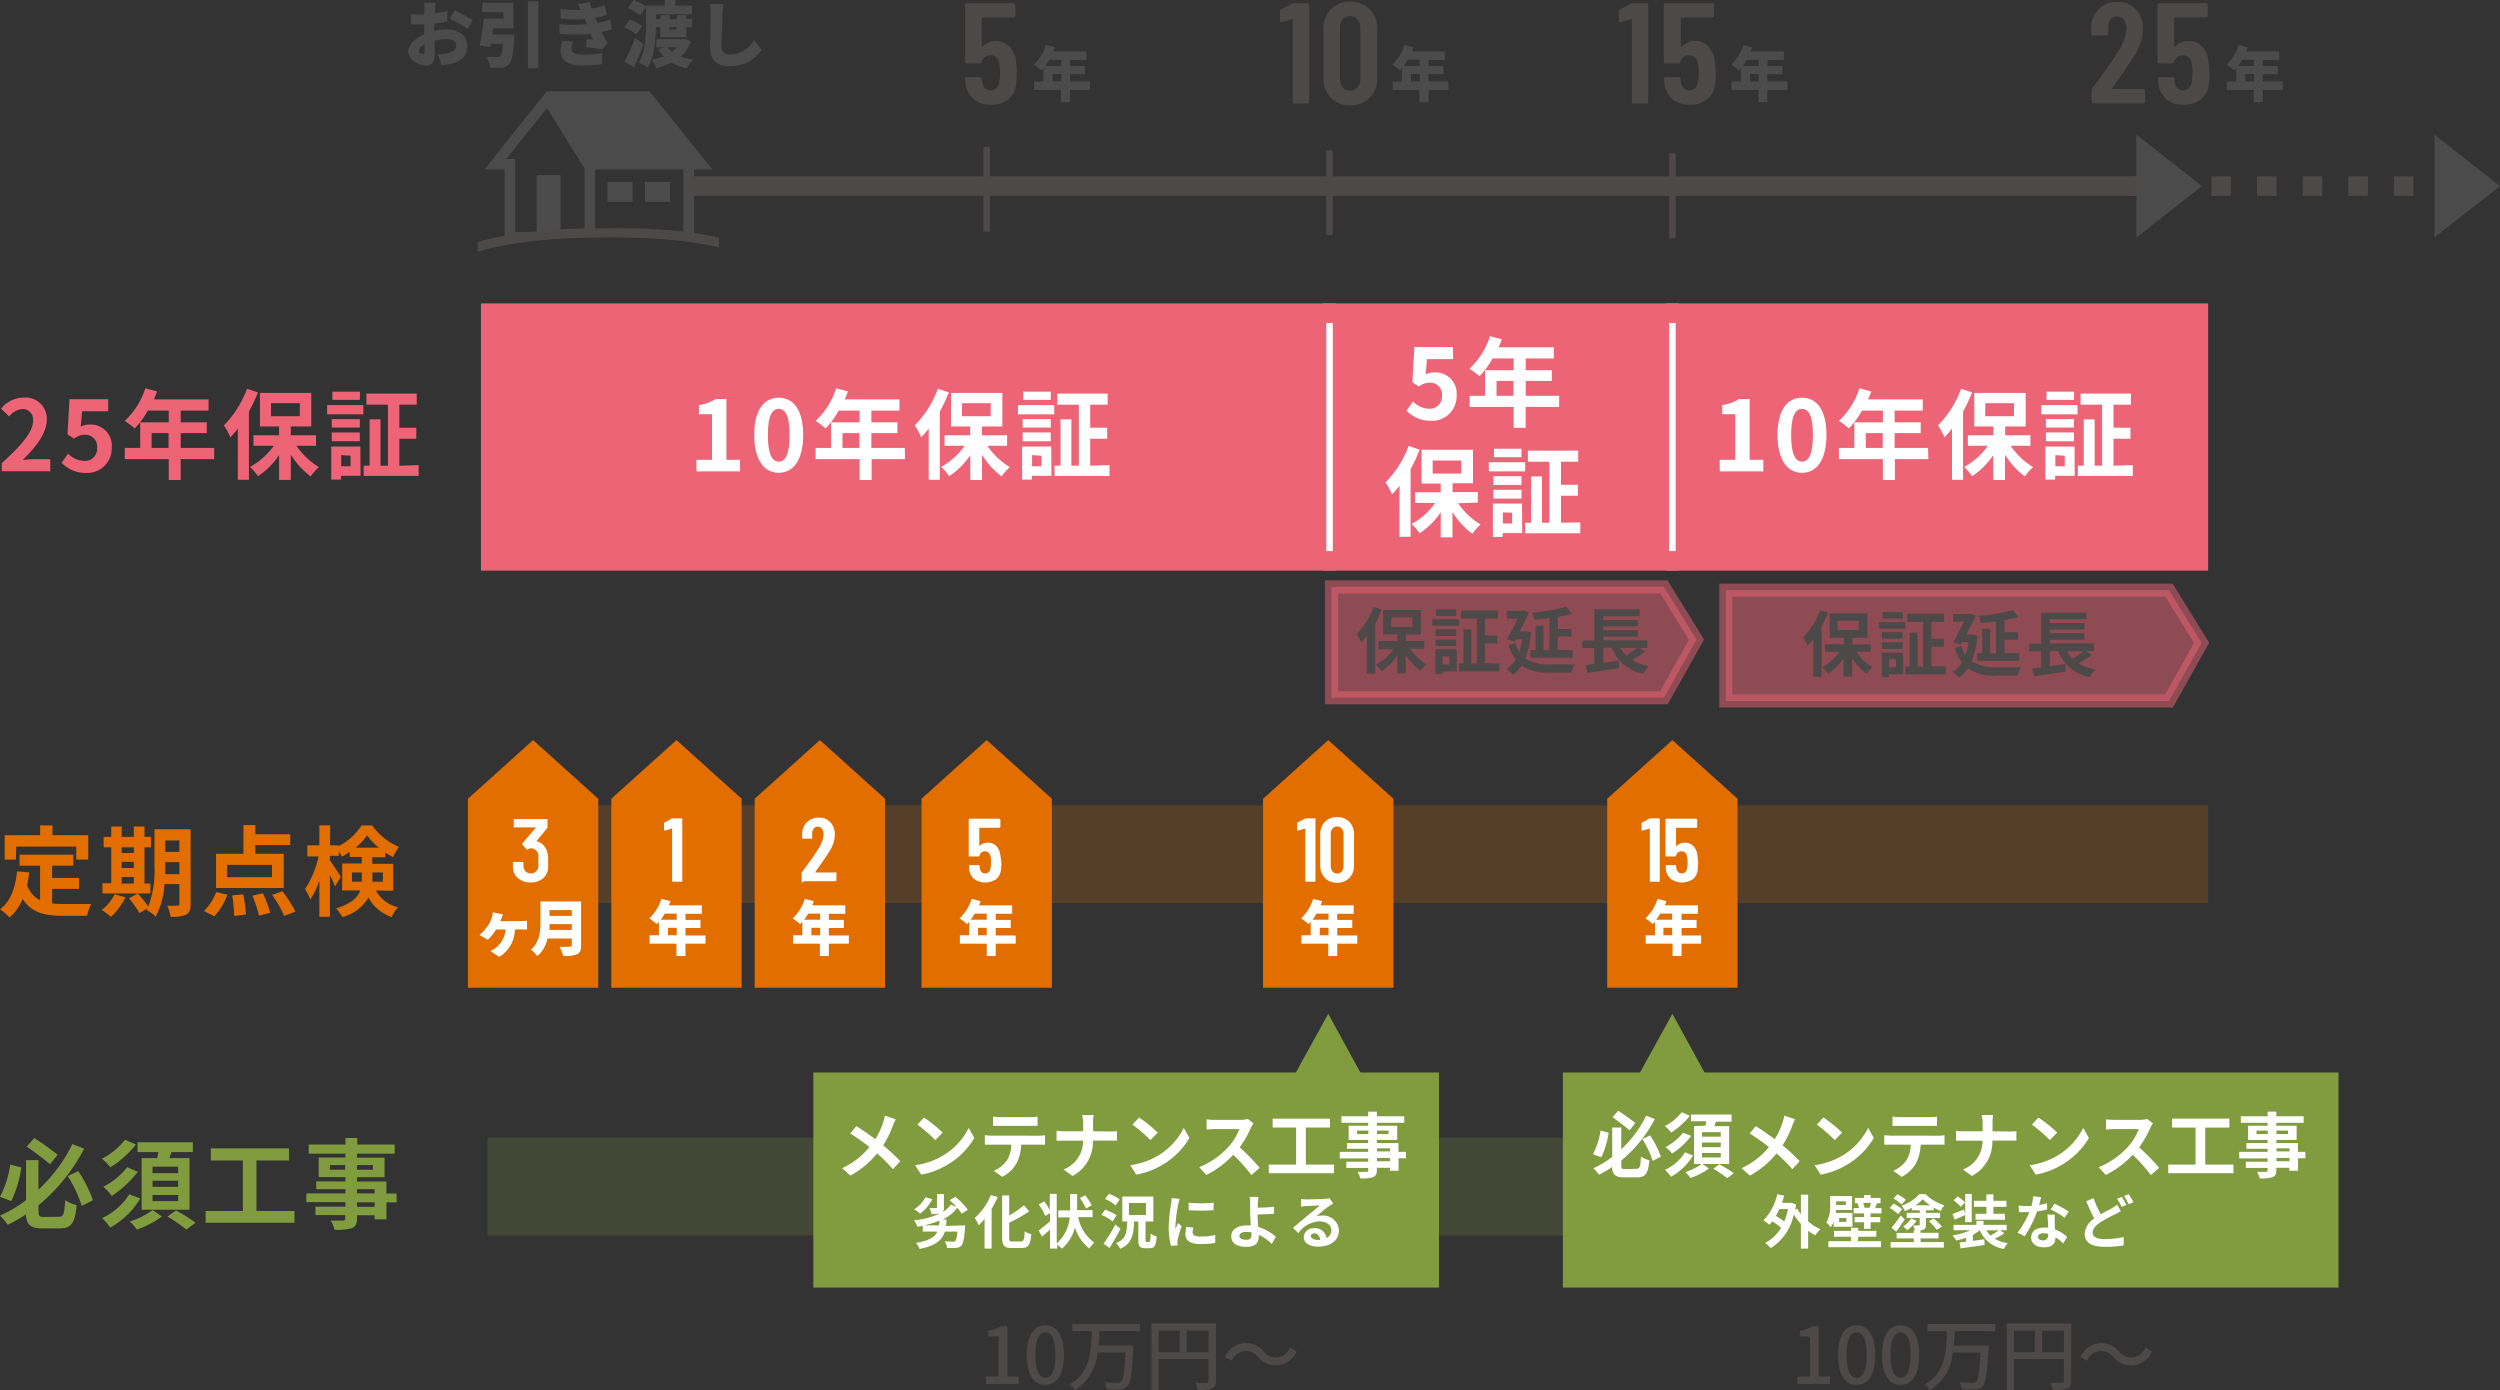 <svg xmlns="http://www.w3.org/2000/svg" viewBox="0 0 383.57 213.29"><rect x="0" y="0" width="383.57" height="213.29" fill="#333333" stroke="none"/><defs><style>.cls-1,.cls-12,.cls-15,.cls-7{fill:#ec6475;}.cls-1,.cls-12,.cls-15{stroke:#ec6475;stroke-width:2px;}.cls-1,.cls-11,.cls-12,.cls-15,.cls-19,.cls-5,.cls-6{stroke-miterlimit:10;}.cls-1{opacity:0.5;}.cls-11,.cls-19,.cls-2,.cls-5,.cls-6{fill:none;}.cls-10,.cls-3{fill:#4b4b4b;}.cls-4{fill:#4c4948;}.cls-11,.cls-5,.cls-6{stroke:#4c4948;}.cls-5,.cls-6{stroke-width:3px;}.cls-6{stroke-dasharray:3 4;}.cls-13,.cls-16,.cls-8{fill:#e26e00;}.cls-14,.cls-18,.cls-9{fill:#809c3f;}.cls-10,.cls-12,.cls-13,.cls-14,.cls-16,.cls-18{fill-rule:evenodd;}.cls-13,.cls-14{opacity:0.2;}.cls-17{fill:#fff;}.cls-19{stroke:#fff;}</style></defs><title>img09</title><g id="レイヤー_2" data-name="レイヤー 2"><g id="レイヤー_2-2" data-name="レイヤー 2"><polygon class="cls-1" points="255.29 107.05 204.29 107.05 204.29 90.05 255.29 90.05 260.29 98.14 255.29 107.05"/><path class="cls-2" d="M100.46,35.61h4.39V26H91.31V35.2l1.52,0A66.84,66.84,0,0,1,100.46,35.61ZM99,27.9h3.86V31H99Zm-5.76,0h3.86V31H93.2Z"/><path class="cls-2" d="M89.69,25.87l-5.77-9.29-1.56,1.94-4.71,5.87h1.4V35.61h3.29V26.87H86v8.65c1.21-.12,2.46-.21,3.73-.27Z"/><path class="cls-3" d="M106.48,36V26h2.82L99.65,14H83.91L83,15.13l-5.39,6.72L74.35,26h3.07V36.58h1.91A57.84,57.84,0,0,1,86,35.52V26.87H82.34v8.74H79.05V24.4h-1.4l4.71-5.87,1.56-1.94,5.77,9.29v9.38l1.62,0V26h13.54v9.57h-4.39a58,58,0,0,1,5.85,1h.17Z"/><rect class="cls-3" x="93.2" y="27.9" width="3.86" height="3.06"/><rect class="cls-3" x="98.96" y="27.9" width="3.86" height="3.06"/><path class="cls-4" d="M73.3,38.62c4.92-1.47,11.37-2.19,19.71-2.19,5.52,0,11.85.2,17.29,1.53V36.45C104.79,35.15,98.5,35,93,35c-8.37,0-14.67.68-19.71,2.12Z"/><line class="cls-5" x1="328.79" y1="28.55" x2="106.3" y2="28.55"/><line class="cls-5" x1="375.79" y1="28.55" x2="374.29" y2="28.55"/><line class="cls-6" x1="370.29" y1="28.55" x2="330.29" y2="28.55"/><line class="cls-5" x1="328.29" y1="28.55" x2="326.79" y2="28.55"/><path class="cls-7" d="M.27,71.06c3-2.7,4.8-4.79,4.8-6.5a1.6,1.6,0,0,0-1.67-1.8,2.9,2.9,0,0,0-2,1.14L.17,62.7A4.48,4.48,0,0,1,3.69,61a3.25,3.25,0,0,1,3.49,3.42c0,2-1.66,4.17-3.69,6.15.56-.06,1.29-.12,1.8-.12H7.71v1.86H.27Z"/><path class="cls-7" d="M9.45,71l1-1.41a3.47,3.47,0,0,0,2.45,1.12,1.86,1.86,0,0,0,2-2,1.8,1.8,0,0,0-1.88-2,2.64,2.64,0,0,0-1.66.59l-1-.66.3-5.39h5.94v1.85h-4l-.21,2.35a2.87,2.87,0,0,1,1.34-.31,3.22,3.22,0,0,1,3.41,3.52,3.75,3.75,0,0,1-3.88,3.9A5.06,5.06,0,0,1,9.45,71Z"/><path class="cls-7" d="M32.86,70.44H27.73v3.21H25.89V70.44H19.14V68.73h2.37V64.8h4.38V63H22.68a13.21,13.21,0,0,1-2,2.73,14,14,0,0,0-1.54-1.15,11.7,11.7,0,0,0,3.15-5l1.81.47a9.91,9.91,0,0,1-.5,1.23H32V63H27.73v1.8h4v1.65h-4v2.28h5.13Zm-7-1.71V66.45h-2.6v2.28Z"/><path class="cls-7" d="M39.58,60.2a25.35,25.35,0,0,1-1.39,2.95V73.61h-1.7V65.76a17,17,0,0,1-1.14,1.34,11.09,11.09,0,0,0-1-1.83,15.75,15.75,0,0,0,3.54-5.61Zm5.91,8.2a11.24,11.24,0,0,0,3.44,3.27,7.43,7.43,0,0,0-1.26,1.43,12.48,12.48,0,0,1-3.05-3.33v3.87h-1.8v-3.8a12,12,0,0,1-3.24,3.23,7.23,7.23,0,0,0-1.23-1.43A10.74,10.74,0,0,0,42,68.4H38.89V66.78h3.93V65.43H39.88V60.29h7.88v5.14H44.62v1.35h3.87V68.4Zm-3.91-4.54H46v-2H41.58Z"/><path class="cls-7" d="M50.19,62.16h5.56v1.41H50.19ZM55.32,73h-3v.58h-1.5V68.51h4.47Zm-.11-7.4H50.9V64.31h4.31Zm-4.31.75h4.31v1.35H50.9Zm4.31-5H51V60.09h4.23Zm-2.86,8.48v1.71h1.44V69.92Zm11.88,1.53v1.66H55.8V71.45h.91V64.34h1.67v7.11h1.14V62.09h-3.3v-1.7h7.72v1.7H61.27v3.54h2.6v1.68h-2.6v4.14Z"/><path class="cls-8" d="M8,138.61a15.5,15.5,0,0,0,1.71.09c.81,0,3.28,0,4.29,0a6.47,6.47,0,0,0-.63,1.81H9.66c-2.78,0-4.83-.45-6.18-2.59a7.85,7.85,0,0,1-2,2.85A10.58,10.58,0,0,0,0,139.51c1.62-1.2,2.35-3.27,2.62-5.83l1.86.18a17.44,17.44,0,0,1-.33,1.9,4.08,4.08,0,0,0,2,2.36v-5.3H3v-1.69h8.25v1.69H8v1.88h4.12v1.68H8Zm-5.56-6.72H.72v-3.75H6.16v-1.5H8.05v1.5h5.49v3.75H11.7v-2H2.48Z"/><path class="cls-8" d="M19.25,137.68a10.53,10.53,0,0,1-2.23,3,10.7,10.7,0,0,0-1.42-1.06,7,7,0,0,0,2-2.43Zm3.83-.6H15.72v-1.56h1.35V130H15.9V128.4h1.17v-1.59h1.6v1.59h1.86v-1.59h1.64v1.59h1V130h-1v5.56h.91ZM18.67,130v.87h1.86V130Zm0,3.18h1.86v-.95H18.67Zm0,2.38h1.86v-1H18.67Zm10.58,3.14c0,.88-.17,1.35-.69,1.63a5.16,5.16,0,0,1-2.4.32,6.63,6.63,0,0,0-.51-1.7c.64.05,1.36,0,1.57,0s.3-.07.3-.31v-3H25.24a12.26,12.26,0,0,1-1.35,5,4.86,4.86,0,0,0-1.41-1c.05-.09.11-.16.15-.25l-1.24.7a14.85,14.85,0,0,0-1.61-2.26l1.35-.74a16.25,16.25,0,0,1,1.62,2,16,16,0,0,0,.95-6.36v-5.5h5.55Zm-1.73-4.58v-1.84H25.36v.55c0,.39,0,.83,0,1.29Zm-2.16-5.17v1.75h2.16v-1.75Z"/><path class="cls-8" d="M31.29,139.78a8.32,8.32,0,0,0,1.88-2.92l1.72.42a9.63,9.63,0,0,1-2,3.3Zm12.25-3.54H33.15V131h4.2v-4.41h1.82V128h5.36v1.66H39.17V131h4.37Zm-1.81-3.55H34.85v1.9h6.88Zm-4.41,4.53a20.73,20.73,0,0,1,.42,3.09l-1.82.22a20.23,20.23,0,0,0-.3-3.15Zm3-.18a16.51,16.51,0,0,1,1.14,3l-1.73.45a18.47,18.47,0,0,0-1-3.06Zm3-.3a17.83,17.83,0,0,1,2,3.13l-1.73.66a16.26,16.26,0,0,0-1.84-3.22Z"/><path class="cls-8" d="M57.67,136.63a5.24,5.24,0,0,0,3.44,2.58,4.13,4.13,0,0,0-1,1.49,6.37,6.37,0,0,1-3.59-3,6.39,6.39,0,0,1-4,3,7.25,7.25,0,0,0-.95-1.32c2.3-.72,3.3-1.69,3.72-2.76H52.5v-4.14h3v-1H53.65v-.76a9.7,9.7,0,0,1-1.23.73,6.32,6.32,0,0,0-.43-.87v.72H50.62v.72c.41.53,1.46,2.13,1.68,2.51L51.4,136a17.5,17.5,0,0,0-.78-1.71v6.37H49V135.1A11.91,11.91,0,0,1,47.61,138a9.15,9.15,0,0,0-.81-1.59,14.73,14.73,0,0,0,2.07-5H47.15V129.7H49v-3.07h1.65v3.07H52v.11a9.34,9.34,0,0,0,3.48-3.17h1.62a9.5,9.5,0,0,0,4.12,3.29,10.09,10.09,0,0,0-.91,1.56c-.39-.2-.8-.44-1.19-.69v.73h-2v1h3.2v4.14Zm-2.16-1.36a4.43,4.43,0,0,0,0-.51v-.9H54v1.41Zm2.63-5.21a10,10,0,0,1-1.82-1.89,9.43,9.43,0,0,1-1.74,1.89Zm-1,3.8v.94c0,.15,0,.32,0,.47h1.6v-1.41Z"/><path class="cls-9" d="M3.27,179.11a17.36,17.36,0,0,1-1.54,5.16L0,183.63a15.39,15.39,0,0,0,1.57-4.95ZM9,186.69c.76,0,.88-.44,1-2.55a5.85,5.85,0,0,0,1.76.75c-.24,2.7-.77,3.58-2.61,3.58H6.55c-1.84,0-2.47-.51-2.58-2.16a21.74,21.74,0,0,1-2.77,1.61A9.84,9.84,0,0,0,0,186.51,20.43,20.43,0,0,0,4,184.14V178h1.9v4.53a24,24,0,0,0,5.21-7l1.8.71a28,28,0,0,1-7,8.68v.92c0,.76.12.87.89.87Zm-1.32-8.07c-.87-.72-2.4-1.89-3.57-2.7l1.15-1.31c1.22.78,2.73,1.89,3.59,2.55ZM12,179.68a19.57,19.57,0,0,1,2.26,4.47l-1.71.87a20.07,20.07,0,0,0-2.16-4.57Z"/><path class="cls-9" d="M20.86,175.59a15.47,15.47,0,0,1-3.92,3.51,7.06,7.06,0,0,0-1.31-1.31,10.7,10.7,0,0,0,3.54-2.91Zm.66,8.29a12.37,12.37,0,0,1-4.62,4.47,6.7,6.7,0,0,0-1.25-1.45,9.73,9.73,0,0,0,4.18-3.66Zm-.37-4.09a16.3,16.3,0,0,1-4,3.69,8.06,8.06,0,0,0-1.3-1.4,11.09,11.09,0,0,0,3.67-3Zm3.69,6.85a13.67,13.67,0,0,1-3.84,2,9.24,9.24,0,0,0-1.08-1.23,11.55,11.55,0,0,0,3.48-1.75Zm-.72-8.95q.11-.48.18-.93H21.1v-1.5h8.48v1.5H26.31c-.11.31-.23.63-.33.93h3.1v7.92H21.73v-7.92ZM27.33,179H23.4V180h3.93Zm0,2.16H23.4v.94h3.93Zm0,2.19H23.4v.94h3.93ZM27,185.73a22,22,0,0,1,3,1.87l-1.41,1.05a22,22,0,0,0-2.9-2Z"/><path class="cls-9" d="M45.18,185.8v1.8H31.55v-1.8h5.71v-7.75H32.35v-1.86h12v1.86h-5v7.75Z"/><path class="cls-9" d="M60.85,184.47H59.29v2.61H57.48v-.62h-2.7v.47c0,.88-.21,1.24-.8,1.5a8,8,0,0,1-2.65.25,5.41,5.41,0,0,0-.59-1.41c.72,0,1.61,0,1.85,0s.37-.1.37-.37v-.47H48.4v-1.29H53v-.7H47V183.1H53v-.64H48.52v-1.2H53v-.66H48.9v-3H53V177H47.37V175.6H53v-1h1.82v1h5.73V177H54.78v.62H59v3H54.78v.66h4.51v1.84h1.56Zm-7.89-5v-.72H50.61v.72Zm1.82-.72v.72h2.43v-.72Zm0,4.35h2.7v-.64h-2.7Zm2.7,1.37h-2.7v.7h2.7Z"/><path class="cls-10" d="M383.57,28.55l-10.06,7.88V20.67Z"/><path class="cls-10" d="M337.85,28.55l-10.06,7.88V20.67Z"/><path class="cls-4" d="M156,11.13a11.2,11.2,0,0,1-.09,1.54,3.42,3.42,0,0,1-1.14,2.51,4.09,4.09,0,0,1-2.75.88,4,4,0,0,1-2.64-.84,3.71,3.71,0,0,1-1.24-2.5l-.06-.62c0-.18.08-.26.26-.26h2a.25.25,0,0,1,.28.26,2.83,2.83,0,0,0,.05.4c.17.91.61,1.36,1.32,1.36a1.21,1.21,0,0,0,.89-.35,2,2,0,0,0,.45-1,9.08,9.08,0,0,0,.09-1.41,6.46,6.46,0,0,0-.14-1.41,1.55,1.55,0,0,0-.45-.89,1.19,1.19,0,0,0-.84-.32,1.31,1.31,0,0,0-1.37,1,.29.29,0,0,1-.28.25h-2a.27.27,0,0,1-.27-.27V.74a.25.25,0,0,1,.08-.18.27.27,0,0,1,.19-.08h7.17a.26.26,0,0,1,.19.08.25.25,0,0,1,.08.18V2.42a.25.25,0,0,1-.08.18.22.22,0,0,1-.19.08h-4.77a.1.1,0,0,0-.11.11V7.08s0,.07,0,.08a.09.09,0,0,0,.09,0,2.56,2.56,0,0,1,.91-.63,3,3,0,0,1,3.26.62,3.93,3.93,0,0,1,1,2.38A8.61,8.61,0,0,1,156,11.13Z"/><path class="cls-4" d="M198.49.48h2.11a.26.26,0,0,1,.19.08.25.25,0,0,1,.08.18V15.62a.27.27,0,0,1-.08.19.25.25,0,0,1-.19.07h-2a.24.24,0,0,1-.26-.26V3s0,0,0-.07a.06.06,0,0,0-.09,0l-1.56.46-.11,0c-.13,0-.2-.08-.2-.24V1.73a.31.31,0,0,1,.2-.3l1.65-.86A1,1,0,0,1,198.49.48Z"/><path class="cls-4" d="M204.17,15a4.28,4.28,0,0,1-1.12-3.09V4.51a4.27,4.27,0,0,1,1.12-3.09,4.37,4.37,0,0,1,6,0,4.24,4.24,0,0,1,1.14,3.09v7.35A4.25,4.25,0,0,1,210.14,15a4.37,4.37,0,0,1-6,0Zm4.13-1.56a2.14,2.14,0,0,0,.42-1.38V4.35A2.1,2.1,0,0,0,208.3,3a1.43,1.43,0,0,0-1.16-.52A1.35,1.35,0,0,0,206,3a2.1,2.1,0,0,0-.42,1.37V12a2.14,2.14,0,0,0,.42,1.38,1.37,1.37,0,0,0,1.12.51A1.45,1.45,0,0,0,208.3,13.39Z"/><path class="cls-4" d="M250.51.48h2.12a.25.25,0,0,1,.18.08.25.25,0,0,1,.08.18V15.62a.27.27,0,0,1-.08.19.24.24,0,0,1-.18.07h-2a.28.28,0,0,1-.19-.07.26.26,0,0,1-.07-.19V3s0,0-.05-.07-.06,0-.08,0l-1.57.46-.11,0c-.13,0-.2-.08-.2-.24V1.73a.31.31,0,0,1,.2-.3l1.65-.86A1,1,0,0,1,250.51.48Z"/><path class="cls-4" d="M263.26,11.13a11.2,11.2,0,0,1-.09,1.54A3.46,3.46,0,0,1,262,15.18a4.07,4.07,0,0,1-2.75.88,4,4,0,0,1-2.64-.84,3.74,3.74,0,0,1-1.23-2.5l-.07-.62c0-.18.09-.26.27-.26h2a.26.26,0,0,1,.29.26,2.51,2.51,0,0,0,0,.4c.18.91.62,1.36,1.32,1.36a1.18,1.18,0,0,0,.89-.35,1.82,1.82,0,0,0,.45-1,9.08,9.08,0,0,0,.09-1.41,6.51,6.51,0,0,0-.13-1.41,1.55,1.55,0,0,0-.45-.89,1.21,1.21,0,0,0-.85-.32,1.3,1.3,0,0,0-1.36,1c-.05.16-.14.25-.29.25h-2a.26.26,0,0,1-.19-.08.27.27,0,0,1-.08-.19V.74a.25.25,0,0,1,.08-.18.26.26,0,0,1,.19-.08h7.17a.29.29,0,0,1,.19.08.24.24,0,0,1,.07.18V2.42a.24.24,0,0,1-.07.18.25.25,0,0,1-.19.08H258a.1.1,0,0,0-.11.11V7.08s0,.07.05.08a.09.09,0,0,0,.09,0,2.56,2.56,0,0,1,.91-.63A2.75,2.75,0,0,1,260,6.27a2.79,2.79,0,0,1,2.13.85,3.93,3.93,0,0,1,.95,2.38A8.53,8.53,0,0,1,263.26,11.13Z"/><path class="cls-4" d="M321,15.81a.27.27,0,0,1-.08-.19V13.86a.52.52,0,0,1,.11-.33l.86-1.17c.57-.76,1.13-1.54,1.68-2.33s1-1.5,1.4-2.13a7.3,7.3,0,0,0,1.28-3.5A2.23,2.23,0,0,0,325.82,3a1.27,1.27,0,0,0-2,0,2,2,0,0,0-.35,1.31v.86a.25.25,0,0,1-.08.18.24.24,0,0,1-.19.08H321.1a.27.27,0,0,1-.26-.26v-1A4.1,4.1,0,0,1,322,1.38,4,4,0,0,1,324.91.3a3.68,3.68,0,0,1,2.81,1.14,4.16,4.16,0,0,1,1.06,3,6.61,6.61,0,0,1-.37,2.18,10.61,10.61,0,0,1-1.19,2.31c-.43.67-1.21,1.83-2.35,3.45l-.46.65q-.21.3-.36.54s0,.06,0,.09,0,0,.09,0h4.71a.25.25,0,0,1,.18.08.27.27,0,0,1,.08.19v1.67a.27.27,0,0,1-.08.19.24.24,0,0,1-.18.07h-7.68A.25.25,0,0,1,321,15.81Z"/><path class="cls-4" d="M339,11.13a11.2,11.2,0,0,1-.09,1.54,3.46,3.46,0,0,1-1.15,2.51,4.07,4.07,0,0,1-2.75.88,4,4,0,0,1-2.64-.84,3.74,3.74,0,0,1-1.23-2.5l-.07-.62c0-.18.09-.26.27-.26h2a.26.26,0,0,1,.29.26,2.51,2.51,0,0,0,0,.4c.18.91.62,1.36,1.32,1.36a1.18,1.18,0,0,0,.89-.35,1.82,1.82,0,0,0,.45-1,9.08,9.08,0,0,0,.09-1.41,6.51,6.51,0,0,0-.13-1.41,1.55,1.55,0,0,0-.45-.89,1.21,1.21,0,0,0-.85-.32,1.3,1.3,0,0,0-1.36,1c-.05.16-.14.25-.29.25h-2a.26.26,0,0,1-.19-.08.27.27,0,0,1-.08-.19V.74a.25.25,0,0,1,.08-.18.26.26,0,0,1,.19-.08h7.17a.27.27,0,0,1,.19.08.24.24,0,0,1,.07.18V2.42a.24.24,0,0,1-.07.18.24.24,0,0,1-.19.08h-4.78a.1.1,0,0,0-.11.11V7.08s0,.07.05.08a.09.09,0,0,0,.09,0,2.56,2.56,0,0,1,.91-.63,2.75,2.75,0,0,1,1.13-.23,2.79,2.79,0,0,1,2.13.85,3.93,3.93,0,0,1,.95,2.38A8.53,8.53,0,0,1,339,11.13Z"/><line class="cls-11" x1="151.39" y1="22.55" x2="151.39" y2="35.55"/><line class="cls-11" x1="203.99" y1="23.05" x2="203.99" y2="36.05"/><line class="cls-11" x1="256.59" y1="23.55" x2="256.59" y2="36.55"/><polygon class="cls-12" points="127.39 47.55 74.79 47.55 74.79 86.55 127.39 86.55 203.99 86.55 203.99 47.55 127.39 47.55"/><polygon class="cls-13" points="182.27 123.55 74.79 123.55 74.79 138.55 182.27 138.55 338.79 138.55 338.79 123.55 182.27 123.55"/><polygon class="cls-14" points="182.27 174.55 74.79 174.55 74.79 189.55 182.27 189.55 338.79 189.55 338.79 174.55 182.27 174.55"/><rect class="cls-15" x="203.99" y="47.55" width="52.6" height="39"/><polygon class="cls-12" points="285.19 47.55 256.59 47.55 256.59 86.55 285.19 86.55 337.79 86.55 337.79 47.55 285.19 47.55"/><polygon class="cls-16" points="91.79 151.55 71.79 151.55 71.79 122.55 81.79 113.55 91.79 122.55 91.79 151.55"/><path class="cls-17" d="M84.1,131.83v.84c0,.24,0,.41,0,.52a2.27,2.27,0,0,1-.81,1.59,2.8,2.8,0,0,1-1.86.61,2.89,2.89,0,0,1-1.9-.61,2.18,2.18,0,0,1-.83-1.59,6.57,6.57,0,0,1,0-.78c0-.11,0-.17.16-.17h1.28a.15.15,0,0,1,.17.17c0,.27,0,.46,0,.57a1.28,1.28,0,0,0,.37.75,1.12,1.12,0,0,0,.77.28,1.1,1.1,0,0,0,.77-.29,1.16,1.16,0,0,0,.38-.74,3.79,3.79,0,0,0,0-.49c0-.19,0-.32,0-.4s0-.21,0-.42a3.5,3.5,0,0,0,0-.48,1.16,1.16,0,0,0-.38-.74,1.1,1.1,0,0,0-.77-.29.71.71,0,0,0-.43.14.17.17,0,0,1-.23,0l-.63-.67c-.07-.09-.08-.17,0-.23l2-2.36c0-.06,0-.09,0-.09H78.94a.13.13,0,0,1-.12,0,.16.16,0,0,1,0-.11v-1a.17.17,0,0,1,0-.12.13.13,0,0,1,.12-.05h4.94a.15.15,0,0,1,.12.05.17.17,0,0,1,0,.12v1.09A.33.33,0,0,1,84,127l-1.64,2s0,.07,0,.09a1.92,1.92,0,0,1,1.17.78,2.78,2.78,0,0,1,.54,1.41C84.1,131.43,84.1,131.6,84.1,131.83Z"/><path class="cls-17" d="M80,141.31a6.77,6.77,0,0,0,.86-.05v1.35c-.3,0-.68,0-.86,0H79a5.07,5.07,0,0,1-2.39,4.21l-1.38-.91a4.45,4.45,0,0,0,.89-.53,4,4,0,0,0,1.46-2.77H76.11a8.25,8.25,0,0,1-1.26,1.59l-1.3-.75a6.42,6.42,0,0,0,1.4-1.55,4.4,4.4,0,0,0,.53-1.19,4.34,4.34,0,0,0,.14-.74l1.56.33c-.1.22-.17.4-.23.57s-.12.3-.2.47Z"/><path class="cls-17" d="M89.16,145.06c0,.76-.18,1.13-.65,1.36a5.23,5.23,0,0,1-2.1.25,5.84,5.84,0,0,0-.56-1.41c.59.05,1.37,0,1.59,0s.29-.08.29-.26V144H84a4.91,4.91,0,0,1-1.55,2.7,5.65,5.65,0,0,0-1-1c1.36-1.12,1.47-2.85,1.47-4.22v-3.17h6.24Zm-1.43-2.38v-.89H84.3c0,.28,0,.58,0,.89Zm-3.43-3.05v.89h3.43v-.89Z"/><polygon class="cls-16" points="113.79 151.55 93.79 151.55 93.79 122.55 103.79 113.55 113.79 122.55 113.79 151.55"/><path class="cls-17" d="M103.23,125.57h1.33a.13.13,0,0,1,.12.05.17.17,0,0,1,0,.12v9.38a.16.16,0,0,1,0,.11.13.13,0,0,1-.12.05h-1.28a.17.17,0,0,1-.16-.16v-7.94a.05.05,0,0,0,0-.05.07.07,0,0,0-.06,0l-1,.3H102c-.08,0-.13-.05-.13-.15v-.92a.2.2,0,0,1,.13-.19l1-.55A.76.76,0,0,1,103.23,125.57Z"/><path class="cls-17" d="M108.24,144.79h-3.07v1.89h-1.38v-1.89H99.67V143.5h1.43v-2.08c-.11.13-.22.26-.33.37a10.26,10.26,0,0,0-1.15-.88,6.93,6.93,0,0,0,1.86-3l1.38.35c-.08.21-.16.43-.25.64h5.08v1.3h-2.52v.94h2.3v1.24h-2.3v1.15h3.07ZM102,140.17a9.56,9.56,0,0,1-.62.94h2.45v-.94Zm1.83,3.33v-1.15h-1.34v1.15Z"/><polygon class="cls-16" points="135.79 151.55 115.79 151.55 115.79 122.55 125.79 113.55 135.79 122.55 135.79 151.55"/><path class="cls-17" d="M123,135.23a.16.16,0,0,1,0-.11V134a.28.28,0,0,1,.07-.21l.54-.74c.36-.48.71-1,1.06-1.47s.64-1,.88-1.34a4.58,4.58,0,0,0,.81-2.21,1.35,1.35,0,0,0-.25-.87.74.74,0,0,0-.64-.32.76.76,0,0,0-.64.31,1.25,1.25,0,0,0-.22.82v.55a.16.16,0,0,1,0,.11.13.13,0,0,1-.12.05h-1.3a.13.13,0,0,1-.12-.05.16.16,0,0,1,0-.11v-.6a2.57,2.57,0,0,1,.76-1.79,2.45,2.45,0,0,1,1.81-.68,2.34,2.34,0,0,1,1.77.71,2.64,2.64,0,0,1,.67,1.88,4.39,4.39,0,0,1-.23,1.38,6.71,6.71,0,0,1-.75,1.45c-.27.43-.77,1.16-1.49,2.18l-.28.41c-.09.13-.17.24-.23.34s0,0,0,.06a.06.06,0,0,0,.06,0h3a.17.17,0,0,1,.12,0,.21.21,0,0,1,.05.12v1.06a.16.16,0,0,1-.05.11.15.15,0,0,1-.12.05h-4.84A.13.13,0,0,1,123,135.23Z"/><path class="cls-17" d="M130.24,144.79h-3.07v1.89h-1.38v-1.89h-4.12V143.5h1.43v-2.08c-.11.13-.22.26-.33.37a10.26,10.26,0,0,0-1.15-.88,6.93,6.93,0,0,0,1.86-3l1.38.35c-.08.21-.16.43-.25.64h5.08v1.3h-2.52v.94h2.3v1.24h-2.3v1.15h3.07ZM124,140.17a9.56,9.56,0,0,1-.62.94h2.45v-.94Zm1.83,3.33v-1.15h-1.34v1.15Z"/><polygon class="cls-16" points="161.39 151.55 141.39 151.55 141.39 122.55 151.39 113.55 161.39 122.55 161.39 151.55"/><path class="cls-17" d="M153.64,132.29a6.7,6.7,0,0,1-.06,1,2.13,2.13,0,0,1-.72,1.58,3,3,0,0,1-3.4,0,2.41,2.41,0,0,1-.78-1.58l0-.39a.15.15,0,0,1,.17-.17h1.28a.17.17,0,0,1,.18.17s0,.14,0,.25c.12.57.39.86.84.86a.74.74,0,0,0,.56-.23,1.09,1.09,0,0,0,.28-.62,5.4,5.4,0,0,0,.06-.89,4.59,4.59,0,0,0-.08-.89,1.07,1.07,0,0,0-.29-.56.76.76,0,0,0-.53-.2.82.82,0,0,0-.86.64.18.18,0,0,1-.18.15H148.8a.13.13,0,0,1-.12,0,.16.16,0,0,1-.05-.11v-5.51a.17.17,0,0,1,.05-.12.13.13,0,0,1,.12-.05h4.52a.13.13,0,0,1,.12.05.17.17,0,0,1,.05.12v1.05a.17.17,0,0,1-.17.17h-3c-.05,0-.07,0-.07.07v2.7s0,.05,0,.05,0,0,0,0a1.72,1.72,0,0,1,.58-.4,1.87,1.87,0,0,1,.71-.14,1.78,1.78,0,0,1,1.34.53,2.52,2.52,0,0,1,.61,1.51A6.07,6.07,0,0,1,153.64,132.29Z"/><path class="cls-17" d="M155.84,144.79h-3.07v1.89h-1.38v-1.89h-4.12V143.5h1.43v-2.08c-.11.13-.22.26-.33.37a10.26,10.26,0,0,0-1.15-.88,6.93,6.93,0,0,0,1.86-3l1.38.35c-.08.21-.16.43-.25.64h5.08v1.3h-2.52v.94h2.3v1.24h-2.3v1.15h3.07Zm-6.28-4.62a9.56,9.56,0,0,1-.62.94h2.45v-.94Zm1.83,3.33v-1.15h-1.34v1.15Z"/><polygon class="cls-16" points="213.79 151.55 193.79 151.55 193.79 122.55 203.79 113.55 213.79 122.55 213.79 151.55"/><path class="cls-17" d="M200.38,125.57h1.34a.13.13,0,0,1,.11.05.13.13,0,0,1,0,.12v9.38a.17.17,0,0,1-.16.16h-1.28a.13.13,0,0,1-.12-.05.16.16,0,0,1,0-.11v-7.94a.08.08,0,0,0,0-.05.07.07,0,0,0-.06,0l-1,.3h-.07q-.12,0-.12-.15v-.92a.19.19,0,0,1,.12-.19l1.05-.55A.8.8,0,0,1,200.38,125.57Z"/><path class="cls-17" d="M203.27,134.69a2.7,2.7,0,0,1-.71-1.95v-4.63a2.7,2.7,0,0,1,.71-2,2.45,2.45,0,0,1,1.87-.74,2.5,2.5,0,0,1,1.9.74,2.7,2.7,0,0,1,.71,2v4.63a2.7,2.7,0,0,1-.71,1.95,2.51,2.51,0,0,1-1.9.75A2.46,2.46,0,0,1,203.27,134.69Zm2.6-1a1.33,1.33,0,0,0,.27-.87V128a1.33,1.33,0,0,0-.27-.87.91.91,0,0,0-.73-.32.86.86,0,0,0-.7.32,1.33,1.33,0,0,0-.27.87v4.83a1.33,1.33,0,0,0,.27.87.84.84,0,0,0,.7.32A.88.88,0,0,0,205.87,133.71Z"/><path class="cls-17" d="M208.24,144.79h-3.07v1.89h-1.38v-1.89h-4.12V143.5h1.43v-2.08c-.11.13-.22.26-.33.37a10.26,10.26,0,0,0-1.15-.88,6.93,6.93,0,0,0,1.86-3l1.38.35c-.08.21-.16.43-.25.64h5.08v1.3h-2.52v.94h2.3v1.24h-2.3v1.15h3.07ZM202,140.17a9.56,9.56,0,0,1-.62.94h2.45v-.94Zm1.83,3.33v-1.15h-1.34v1.15Z"/><polygon class="cls-16" points="266.59 151.55 246.59 151.55 246.59 122.55 256.59 113.55 266.59 122.55 266.59 151.55"/><path class="cls-17" d="M253.2,125.57h1.33a.15.15,0,0,1,.12.05.17.17,0,0,1,0,.12v9.38a.16.16,0,0,1,0,.11.15.15,0,0,1-.12.05h-1.28a.16.16,0,0,1-.12-.05.15.15,0,0,1,0-.11v-7.94a.05.05,0,0,0,0-.05.07.07,0,0,0-.06,0l-1,.3H252c-.09,0-.13-.05-.13-.15v-.92a.18.18,0,0,1,.13-.19l1-.55A.76.76,0,0,1,253.2,125.57Z"/><path class="cls-17" d="M260.54,132.29a6.7,6.7,0,0,1-.06,1,2.13,2.13,0,0,1-.72,1.58,3,3,0,0,1-3.4,0,2.41,2.41,0,0,1-.78-1.58l0-.39a.15.15,0,0,1,.17-.17H257a.17.17,0,0,1,.18.17s0,.14,0,.25c.12.57.39.86.84.86a.74.74,0,0,0,.56-.23,1.09,1.09,0,0,0,.28-.62,5.4,5.4,0,0,0,.06-.89,4.59,4.59,0,0,0-.08-.89,1.07,1.07,0,0,0-.29-.56.76.76,0,0,0-.53-.2.82.82,0,0,0-.86.64.18.18,0,0,1-.18.15H255.7a.13.13,0,0,1-.12,0,.13.13,0,0,1-.05-.11v-5.51a.17.17,0,0,1,.17-.17h4.52a.13.13,0,0,1,.12.05.17.17,0,0,1,.05.12v1.05a.17.17,0,0,1-.17.17h-3s-.07,0-.07.07v2.7s0,.05,0,.05,0,0,.05,0a1.72,1.72,0,0,1,.58-.4,1.87,1.87,0,0,1,.71-.14,1.78,1.78,0,0,1,1.34.53,2.52,2.52,0,0,1,.61,1.51A6.07,6.07,0,0,1,260.54,132.29Z"/><path class="cls-17" d="M261,144.79H258v1.89h-1.38v-1.89h-4.12V143.5h1.43v-2.08c-.11.13-.22.26-.33.37a10.26,10.26,0,0,0-1.15-.88,6.93,6.93,0,0,0,1.86-3l1.38.35c-.08.21-.16.43-.25.64h5.08v1.3H258v.94h2.3v1.24H258v1.15H261Zm-6.28-4.62a9.56,9.56,0,0,1-.62.94h2.45v-.94Zm1.83,3.33v-1.15h-1.34v1.15Z"/><rect class="cls-9" x="124.79" y="164.55" width="96" height="33"/><path class="cls-17" d="M137.43,171.73a9.57,9.57,0,0,0-.45,1,15.57,15.57,0,0,1-1.48,3,30,30,0,0,1,2.62,2.42L137,179.39a22.2,22.2,0,0,0-2.43-2.42,13.81,13.81,0,0,1-4.09,3.4l-1.27-1.14a11.87,11.87,0,0,0,4.19-3.24,29,29,0,0,0-2.95-2.08l.94-1.13c.88.55,2,1.32,2.91,2a12.16,12.16,0,0,0,1.21-2.61,7.5,7.5,0,0,0,.26-1Z"/><path class="cls-17" d="M144.63,177.33a10.37,10.37,0,0,0,4-4.28l.86,1.55a11.64,11.64,0,0,1-4.07,4.07,11.85,11.85,0,0,1-4.08,1.55l-.93-1.45A11.3,11.3,0,0,0,144.63,177.33Zm0-3.56-1.12,1.15a24.22,24.22,0,0,0-2.75-2.37l1-1.1A22.63,22.63,0,0,1,144.63,173.77Z"/><path class="cls-17" d="M159.34,174.25a7.43,7.43,0,0,0,1-.07v1.44c-.28,0-.7,0-1,0h-2.66a6.85,6.85,0,0,1-.7,2.83,5.26,5.26,0,0,1-2.21,2.11l-1.29-.93a4.59,4.59,0,0,0,2-1.58,4.67,4.67,0,0,0,.68-2.43h-3c-.32,0-.75,0-1.06,0v-1.45a9.28,9.28,0,0,0,1.06.07Zm-5.8-1.51c-.39,0-.85,0-1.18,0v-1.42a9,9,0,0,0,1.17.08H158a9.64,9.64,0,0,0,1.19-.08v1.42c-.39,0-.81,0-1.19,0Z"/><path class="cls-17" d="M170.17,173.6c.51,0,1,0,1.2-.06V175c-.23,0-.77,0-1.21,0h-2.48a5.9,5.9,0,0,1-3.13,5.43l-1.37-1a4.7,4.7,0,0,0,3-4.42h-2.81c-.48,0-.92,0-1.26,0v-1.52a10.54,10.54,0,0,0,1.22.08h2.86v-1.21a5.55,5.55,0,0,0-.15-1.29h1.75a9.55,9.55,0,0,0-.08,1.3v1.2Z"/><path class="cls-17" d="M177.63,177.33a10.37,10.37,0,0,0,4-4.28l.86,1.55a11.64,11.64,0,0,1-4.07,4.07,11.85,11.85,0,0,1-4.08,1.55l-.93-1.45A11.3,11.3,0,0,0,177.63,177.33Zm0-3.56-1.12,1.15a24.22,24.22,0,0,0-2.75-2.37l1-1.1A22.63,22.63,0,0,1,177.63,173.77Z"/><path class="cls-17" d="M192.31,172.35a6.41,6.41,0,0,0-.38.68,16,16,0,0,1-1.73,3,31.58,31.58,0,0,1,3.07,3.15L192,180.29a25,25,0,0,0-2.78-3.11,14.6,14.6,0,0,1-4.13,3.09L184,179.08a12.29,12.29,0,0,0,4.51-3.16,8.36,8.36,0,0,0,1.64-2.69h-3.73c-.46,0-1.06.06-1.29.07v-1.56a10.64,10.64,0,0,0,1.29.08h3.88a4.25,4.25,0,0,0,1.14-.14Z"/><path class="cls-17" d="M204.67,178.68V180h-10v-1.32h4.19V173h-3.6v-1.37h8.79V173h-3.7v5.68Z"/><path class="cls-17" d="M215.72,177.71h-1.14v1.91h-1.33v-.45h-2v.34c0,.65-.16.91-.59,1.1a5.85,5.85,0,0,1-1.94.19,4.48,4.48,0,0,0-.43-1c.52,0,1.17,0,1.35,0s.28-.07.28-.27v-.34h-3.35v-.95h3.35v-.51h-4.36v-1h4.36v-.47h-3.26v-.88h3.26v-.48h-3v-2.18h3v-.45h-4.11v-1h4.11v-.71h1.33v.71h4.2v1h-4.2v.45h3.12v2.18h-3.12v.48h3.31v1.35h1.14ZM209.94,174v-.53h-1.73V174Zm1.33-.53V174h1.78v-.53Zm0,3.19h2v-.47h-2Zm2,1h-2v.51h2Z"/><path class="cls-17" d="M148.06,188s0,.29,0,.43c-.13,1.64-.28,2.38-.57,2.68a1.15,1.15,0,0,1-.84.35,9.44,9.44,0,0,1-1.35,0,2.28,2.28,0,0,0-.36-1c.5,0,1,.05,1.23.05a.55.55,0,0,0,.39-.1c.14-.12.25-.56.34-1.45h-1.93c-.42,1.3-1.4,2.18-3.89,2.66a3.52,3.52,0,0,0-.54-.93c2-.32,2.88-.89,3.28-1.73h-2.24v-.89c-.26.06-.53.1-.8.15a6.41,6.41,0,0,0-.54-1,12,12,0,0,0,4-1.05,5.39,5.39,0,0,1-1.31.1,3.26,3.26,0,0,0-.34-.93c.41,0,.9,0,1,0s.17,0,.17-.14v-2h1.06v2.07a1,1,0,0,1-.16.67,3.78,3.78,0,0,0,1.2-1.11l.9.32a13.19,13.19,0,0,0-1.07-1l.87-.53a9.79,9.79,0,0,1,1.93,2l-.94.59a5.59,5.59,0,0,0-.68-.9,6,6,0,0,1-2.22,1.79h.58a9.14,9.14,0,0,1-.1,1Zm-5-4a7.12,7.12,0,0,1-1.88,2.2,6.08,6.08,0,0,0-.92-.65,5.16,5.16,0,0,0,1.74-1.86Zm1,4q.06-.34.09-.72a13.84,13.84,0,0,1-2.36.72Z"/><path class="cls-17" d="M153.07,183.65a14.89,14.89,0,0,1-.93,1.82v6.1h-1.08V187a8.16,8.16,0,0,1-.89,1,7.48,7.48,0,0,0-.62-1.13,9.32,9.32,0,0,0,2.46-3.5Zm3.58,6.83c.43,0,.5-.3.57-1.57a3.18,3.18,0,0,0,1,.46c-.12,1.55-.4,2.11-1.47,2.11h-1.53c-1.14,0-1.46-.36-1.46-1.63v-6.43h1.08v3.07a15.75,15.75,0,0,0,2.27-1.57l.79.94a21.49,21.49,0,0,1-3.06,1.73v2.27c0,.53.06.62.49.62Z"/><path class="cls-17" d="M165.42,186.74a6.3,6.3,0,0,0,2.48,3.92,3.94,3.94,0,0,0-.77.9,6.66,6.66,0,0,1-2.2-3.22,6.45,6.45,0,0,1-2,3.24,4.56,4.56,0,0,0-.73-.59v.58H161.1v-2.91c-.42.37-.83.74-1.21,1.05l-.54-.92c.43-.32,1.1-.84,1.75-1.4v-1.27l-.72.44a10.46,10.46,0,0,0-1-1.75l.83-.49a14.21,14.21,0,0,1,.86,1.32v-2.47h1.06v7.61a6.07,6.07,0,0,0,2-4h-1.76v-1.07h1.82V183.2h1.07v2.47h2.37v1.07Zm1.22-1.32a12.39,12.39,0,0,0-.94-1.6l.8-.44a10.56,10.56,0,0,1,1,1.53Z"/><path class="cls-17" d="M170.71,187.4a7.26,7.26,0,0,0-1.72-1l.55-.8a7.48,7.48,0,0,1,1.77.85Zm1.21,1.13c-.52,1-1.12,2.06-1.69,2.95l-.91-.66a25.46,25.46,0,0,0,1.81-2.95Zm-.76-3.57a5.71,5.71,0,0,0-1.61-1l.59-.8a6.91,6.91,0,0,1,1.65.87Zm5.15,5.59c.16,0,.19-.19.22-1.27a3.27,3.27,0,0,0,.93.42c-.09,1.41-.33,1.81-1.05,1.81h-.69c-.87,0-1.07-.33-1.07-1.29v-2.81H174c-.08,2.05-.33,3.41-2.12,4.19a3.19,3.19,0,0,0-.65-.87c1.54-.6,1.66-1.63,1.72-3.32h-.76v-3.83h4.76v3.83h-1.19v2.8c0,.3,0,.34.18.34Zm-3.1-4.13h2.61v-1.85h-2.61Z"/><path class="cls-17" d="M181,183.94c-.07.18-.18.63-.22.79a22.87,22.87,0,0,0-.43,3.27,3.82,3.82,0,0,0,0,.57c.12-.31.27-.61.39-.9l.56.44a22,22,0,0,0-.64,2.18,2.37,2.37,0,0,0,0,.42c0,.1,0,.24,0,.37l-1,.07a11.39,11.39,0,0,1-.35-2.92,24.69,24.69,0,0,1,.37-3.53,7.75,7.75,0,0,0,.09-.87Zm2.09,4.4a3,3,0,0,0-.11.75c0,.39.34.63,1.24.63a9.77,9.77,0,0,0,2.23-.24l0,1.21a12.26,12.26,0,0,1-2.3.18c-1.54,0-2.27-.56-2.27-1.47a5.51,5.51,0,0,1,.15-1.16Zm3.11-3.82v1.15a24.36,24.36,0,0,1-3.82,0v-1.15A17.5,17.5,0,0,0,186.2,184.52Z"/><path class="cls-17" d="M195.13,190.85a6.92,6.92,0,0,0-2-1.39c0,.11,0,.21,0,.3,0,.79-.41,1.54-1.9,1.54-1.27,0-2.32-.41-2.32-1.63,0-.92.8-1.66,2.43-1.66l.54,0c0-.69-.07-1.45-.07-1.92s0-1.07,0-1.45a4.68,4.68,0,0,0-.09-1h1.35c0,.27-.07.7-.09,1v.65c.71,0,1.75-.06,2.49-.14l0,1.06c-.74.08-1.8.11-2.53.13,0,.54.06,1.24.1,1.9a6.92,6.92,0,0,1,2.71,1.53ZM192,189.07a4.35,4.35,0,0,0-.74-.06c-.69,0-1.1.23-1.1.61s.45.6,1.07.6.78-.26.78-.84C192,189.29,192,189.19,192,189.07Z"/><path class="cls-17" d="M204.55,184.63l-.62.41c-.48.33-1.41,1.12-2,1.57a3.06,3.06,0,0,1,.84-.1,2.42,2.42,0,0,1,2.66,2.24c0,1.41-1.07,2.52-3.22,2.52-1.24,0-2.18-.56-2.18-1.45a1.5,1.5,0,0,1,1.6-1.39,1.79,1.79,0,0,1,1.9,1.52,1.29,1.29,0,0,0,.73-1.21c0-.81-.81-1.35-1.84-1.35a4.19,4.19,0,0,0-3.22,1.81l-.81-.83c.63-.52,1.7-1.43,2.23-1.86s1.43-1.16,1.87-1.55c-.46,0-1.69.07-2.15.1a7.25,7.25,0,0,0-.73.07l0-1.16a7.34,7.34,0,0,0,.81.05c.47,0,2.38-.05,2.88-.09a4.44,4.44,0,0,0,.69-.09Zm-2,5.61c-.06-.58-.39-1-.88-1-.33,0-.55.19-.55.42s.38.56.9.56A4.45,4.45,0,0,0,202.54,190.24Z"/><path class="cls-18" d="M203.79,155.55l5.48,10h-11Z"/><rect class="cls-9" x="239.79" y="164.55" width="119" height="33"/><path class="cls-17" d="M246.81,173.78a12.71,12.71,0,0,1-1.13,3.78l-1.27-.47a11.39,11.39,0,0,0,1.16-3.63Zm4.23,5.55c.56,0,.65-.32.73-1.87a4.09,4.09,0,0,0,1.29.55c-.18,2-.56,2.63-1.91,2.63h-1.93c-1.35,0-1.81-.37-1.89-1.58a16.41,16.41,0,0,1-2,1.18,7.58,7.58,0,0,0-.85-1,14.34,14.34,0,0,0,2.88-1.74V173h1.39v3.33a17.51,17.51,0,0,0,3.82-5.15l1.32.51a20.36,20.36,0,0,1-5.14,6.37v.68c0,.56.09.63.65.63Zm-1-5.91c-.64-.53-1.76-1.39-2.62-2l.85-1c.89.57,2,1.38,2.63,1.87Zm3.12.78a13.82,13.82,0,0,1,1.66,3.27l-1.25.64a15.17,15.17,0,0,0-1.58-3.35Z"/><path class="cls-17" d="M259.27,171.19a11.33,11.33,0,0,1-2.88,2.58,5.07,5.07,0,0,0-.95-1,7.92,7.92,0,0,0,2.59-2.13Zm.49,6.09a9.08,9.08,0,0,1-3.39,3.27,5,5,0,0,0-.92-1.06,7,7,0,0,0,3.07-2.69Zm-.28-3a11.76,11.76,0,0,1-2.94,2.71,5.71,5.71,0,0,0-1-1,8.39,8.39,0,0,0,2.69-2.2Zm2.71,5a10,10,0,0,1-2.82,1.45,5.85,5.85,0,0,0-.79-.9,8.45,8.45,0,0,0,2.55-1.29Zm-.53-6.57a5.79,5.79,0,0,0,.13-.68h-2.34V171h6.22v1.1h-2.4c-.08.23-.17.46-.24.68h2.27v5.81h-5.39v-5.81Zm2.36,1h-2.89v.69H264Zm0,1.59h-2.89V176H264Zm0,1.6h-2.89v.69H264Zm-.26,1.74A15.89,15.89,0,0,1,266,180l-1,.77a16.83,16.83,0,0,0-2.12-1.45Z"/><path class="cls-17" d="M275.43,171.73a9.57,9.57,0,0,0-.45,1,15.57,15.57,0,0,1-1.48,3,30,30,0,0,1,2.62,2.42L275,179.39a22.2,22.2,0,0,0-2.43-2.42,13.81,13.81,0,0,1-4.09,3.4l-1.27-1.14a11.87,11.87,0,0,0,4.19-3.24,29,29,0,0,0-2.95-2.08l.94-1.13c.88.55,2,1.32,2.91,2a12.16,12.16,0,0,0,1.21-2.61,7.5,7.5,0,0,0,.26-1Z"/><path class="cls-17" d="M282.63,177.33a10.37,10.37,0,0,0,4-4.28l.86,1.55a11.64,11.64,0,0,1-4.07,4.07,11.85,11.85,0,0,1-4.08,1.55l-.93-1.45A11.3,11.3,0,0,0,282.63,177.33Zm0-3.56-1.12,1.15a24.22,24.22,0,0,0-2.75-2.37l1-1.1A22.63,22.63,0,0,1,282.63,173.77Z"/><path class="cls-17" d="M297.34,174.25a7.43,7.43,0,0,0,1-.07v1.44c-.28,0-.7,0-1,0h-2.66a6.85,6.85,0,0,1-.7,2.83,5.26,5.26,0,0,1-2.21,2.11l-1.29-.93a4.59,4.59,0,0,0,2-1.58,4.67,4.67,0,0,0,.68-2.43h-3c-.32,0-.75,0-1.06,0v-1.45a9.28,9.28,0,0,0,1.06.07Zm-5.8-1.51c-.39,0-.85,0-1.18,0v-1.42a9,9,0,0,0,1.17.08H296a9.64,9.64,0,0,0,1.19-.08v1.42c-.39,0-.81,0-1.19,0Z"/><path class="cls-17" d="M308.17,173.6c.51,0,1,0,1.2-.06V175c-.23,0-.77,0-1.21,0h-2.48a5.9,5.9,0,0,1-3.13,5.43l-1.37-1a4.7,4.7,0,0,0,3-4.42h-2.81c-.48,0-.92,0-1.26,0v-1.52a10.54,10.54,0,0,0,1.22.08h2.86v-1.21a5.55,5.55,0,0,0-.15-1.29h1.75a9.55,9.55,0,0,0-.08,1.3v1.2Z"/><path class="cls-17" d="M315.63,177.33a10.37,10.37,0,0,0,4-4.28l.86,1.55a11.64,11.64,0,0,1-4.07,4.07,11.85,11.85,0,0,1-4.08,1.55l-.93-1.45A11.3,11.3,0,0,0,315.63,177.33Zm0-3.56-1.12,1.15a24.22,24.22,0,0,0-2.75-2.37l1-1.1A22.63,22.63,0,0,1,315.63,173.77Z"/><path class="cls-17" d="M330.31,172.35a6.41,6.41,0,0,0-.38.68,16,16,0,0,1-1.73,3,31.58,31.58,0,0,1,3.07,3.15L330,180.29a25,25,0,0,0-2.78-3.11,14.6,14.6,0,0,1-4.13,3.09L322,179.08a12.29,12.29,0,0,0,4.51-3.16,8.36,8.36,0,0,0,1.64-2.69h-3.73c-.46,0-1.06.06-1.29.07v-1.56a10.64,10.64,0,0,0,1.29.08h3.88a4.25,4.25,0,0,0,1.14-.14Z"/><path class="cls-17" d="M342.67,178.68V180h-10v-1.32h4.19V173h-3.6v-1.37h8.79V173h-3.7v5.68Z"/><path class="cls-17" d="M353.72,177.71h-1.14v1.91h-1.33v-.45h-2v.34c0,.65-.16.91-.59,1.1a5.85,5.85,0,0,1-1.94.19,4.48,4.48,0,0,0-.43-1c.52,0,1.17,0,1.35,0s.28-.07.28-.27v-.34h-3.35v-.95h3.35v-.51h-4.36v-1h4.36v-.47h-3.26v-.88h3.26v-.48h-3v-2.18h3v-.45h-4.11v-1h4.11v-.71h1.33v.71h4.2v1h-4.2v.45h3.12v2.18h-3.12v.48h3.31v1.35h1.14ZM347.94,174v-.53h-1.73V174Zm1.33-.53V174h1.78v-.53Zm0,3.19h2v-.47h-2Zm2,1h-2v.51h2Z"/><path class="cls-17" d="M277.42,187.39a7.39,7.39,0,0,0,1.89,1.21,5,5,0,0,0-.79.94,7.62,7.62,0,0,1-1.1-.71v2.74h-1.11v-3.79a9.22,9.22,0,0,1-1.1-1.45,8,8,0,0,1-3.53,5.18,4.11,4.11,0,0,0-.86-.8,6.19,6.19,0,0,0,2.44-2.33,11.07,11.07,0,0,0-1.35-1,3.37,3.37,0,0,1-.46.53,5.78,5.78,0,0,0-.89-.68,8.2,8.2,0,0,0,2.12-4l1.06.21c-.1.38-.21.74-.33,1.1h1.25l.19,0,.7.24c0,.27-.09.53-.13.79l.33-.13a5.06,5.06,0,0,0,.56.86v-3h1.11ZM273,185.5a9.44,9.44,0,0,1-.54,1.05,10.74,10.74,0,0,1,1.29.87,10.6,10.6,0,0,0,.58-1.92Z"/><path class="cls-17" d="M281.33,187.43a3.65,3.65,0,0,1-.45.88,4,4,0,0,0-.67-.74,5,5,0,0,0,.59-2.7V183.5h3.36v2.14h-2.47c0,.14,0,.3-.05.45h2.57v2.13h-2.88Zm3.74,3h3.52v.92h-8.06v-.92H284v-.68h-2.61v-.9H284v-.47h1.1v.47h2.78v.9h-2.78Zm-3.36-6.11v.55h1.49v-.55Zm1.58,2.56h-1.11v.59h1.11Zm5.38-1.54v.83H287v.56h1.48v.8H287v1h-1v-1h-1.45v-.8H286v-.56h-1.6v-.83h.83a5.56,5.56,0,0,0-.23-.73l.24,0h-.64v-.81H286v-.45h1v.45h1.52v.81H288c-.13.3-.22.55-.3.76Zm-2.81-.77a3.49,3.49,0,0,1,.22.73l-.22,0H287l-.16,0a6.45,6.45,0,0,0,.22-.75Z"/><path class="cls-17" d="M291.23,186.28a6.85,6.85,0,0,0-1.28-.94l.58-.67a6.59,6.59,0,0,1,1.31.85Zm3.45,4.29h3.56v.85h-8.16v-.85h3.55V190H291v-.83h2.61v-.4h.19a3.5,3.5,0,0,0-.29-.76h.88c.1,0,.15,0,.15-.13v-1h-2v-.79h2v-.4h-1.22v-.39a7.36,7.36,0,0,1-1.06.51,5.32,5.32,0,0,0-.49-.83,6.51,6.51,0,0,0,2.72-1.77h.94a6.94,6.94,0,0,0,2.88,1.71,6.46,6.46,0,0,0-.56.87,8.36,8.36,0,0,1-1.06-.5v.4h-1.2v.4h2.17v.79h-2.17v1c0,.43-.08.65-.38.78a1.74,1.74,0,0,1-.45.11v.38h2.76V190h-2.76Zm-4.47-2.21a20.46,20.46,0,0,0,1.42-1.87l.61.59c-.4.62-.88,1.31-1.31,1.9Zm1.56-3.55a6.43,6.43,0,0,0-1.25-.92l.6-.66a6.77,6.77,0,0,1,1.28.85Zm2.28,2.49a5.84,5.84,0,0,1-1.44,1.45,3.39,3.39,0,0,0-.62-.57,4.34,4.34,0,0,0,1.25-1.24Zm2.1-2.37A6.91,6.91,0,0,1,295,184a6.6,6.6,0,0,1-1.1.92Zm.52,2a11.65,11.65,0,0,1,1.27,1.26l-.77.5a10.17,10.17,0,0,0-1.22-1.32Z"/><path class="cls-17" d="M307.52,189.23a12.56,12.56,0,0,1-1.47.83,5.5,5.5,0,0,0,2,.68,4,4,0,0,0-.59.88,4.82,4.82,0,0,1-3.71-2.87,6.32,6.32,0,0,1-1.06.71v.92l1.75-.24.06.87c-1.29.2-2.69.38-3.69.53l-.16-.91,1-.12v-.6a9.44,9.44,0,0,1-1.52.41,3.84,3.84,0,0,0-.57-.77,10,10,0,0,0,2.74-.8h-2.57v-.82h3.51v-.61h1.08v.61h3.56v.82h-1Zm-6-2.82c-.54.26-1.11.5-1.62.72l-.33-.87c.46-.16,1.1-.42,1.76-.7l.19.74v-3.12h1v4.33h-1Zm-.68-1.25a6.82,6.82,0,0,0-1.1-1l.61-.6a8,8,0,0,1,1.15.91Zm3.93,0h-1.91v-.92h1.91v-1h1.07v1h2v.92h-2v1.07h1.78v.91H303.1v-.91h1.68Zm0,3.61a3.7,3.7,0,0,0,.63.8,13.65,13.65,0,0,0,1.26-.8Z"/><path class="cls-17" d="M314.09,185.56a13,13,0,0,1-1.55.3,16.25,16.25,0,0,1-1.91,3.82l-1.09-.55a13.75,13.75,0,0,0,1.82-3.15h-.46l-1.11,0-.09-1c.39,0,.87.06,1.19.06l.8,0a7.58,7.58,0,0,0,.25-1.5l1.23.13c-.07.29-.18.73-.31,1.21a8.51,8.51,0,0,0,1.2-.28Zm1.17.8a10.84,10.84,0,0,0,0,1.14c0,.25,0,.69.05,1.13a6,6,0,0,1,1.85,1.14l-.6,1a8,8,0,0,0-1.2-.95v.08c0,.83-.45,1.48-1.72,1.48-1.11,0-2-.5-2-1.48s.73-1.55,2-1.55a5.66,5.66,0,0,1,.6,0c0-.67-.07-1.45-.1-2Zm-1,2.95a3.46,3.46,0,0,0-.72-.09c-.52,0-.85.22-.85.53s.28.56.77.56.8-.35.8-.83Zm2.51-2.47a11.5,11.5,0,0,0-2.14-1.27l.57-.89a16.59,16.59,0,0,1,2.2,1.21Z"/><path class="cls-17" d="M325.39,185.83c-.27.16-.55.31-.88.48a21.46,21.46,0,0,0-2.2,1.19c-.74.49-1.24,1-1.24,1.62s.61,1,1.86,1a14.8,14.8,0,0,0,2.9-.32v1.28a17.09,17.09,0,0,1-2.87.22c-1.77,0-3.11-.49-3.11-2a3,3,0,0,1,1.47-2.34c-.4-.76-.83-1.71-1.24-2.66l1.13-.46a20.2,20.2,0,0,0,1.11,2.47c.66-.39,1.29-.7,1.71-.94a5.68,5.68,0,0,0,.81-.54Zm.14-2.2a14.21,14.21,0,0,1,.72,1.24l-.73.3a11,11,0,0,0-.7-1.25Zm1.07-.41a12.56,12.56,0,0,1,.72,1.23l-.71.31a10.45,10.45,0,0,0-.73-1.25Z"/><path class="cls-18" d="M256.59,155.55l5.48,10h-11Z"/><path class="cls-17" d="M106.85,70.55h2.39v-7h-2V62.16a7.14,7.14,0,0,0,2.58-.93h1.63v9.32h2.09v1.78h-6.68Z"/><path class="cls-17" d="M115.72,66.74c0-3.84,1.5-5.72,3.76-5.72s3.75,1.89,3.75,5.72-1.5,5.8-3.75,5.8S115.72,70.56,115.72,66.74Zm5.43,0c0-3.11-.72-4-1.67-4s-1.67.9-1.67,4,.71,4.08,1.67,4.08S121.15,69.86,121.15,66.74Z"/><path class="cls-17" d="M138.86,70.44h-5.13v3.21h-1.84V70.44h-6.75V68.73h2.37V64.8h4.38V63h-3.21a13.21,13.21,0,0,1-2,2.73,14,14,0,0,0-1.54-1.15,11.7,11.7,0,0,0,3.15-5l1.81.47a9.91,9.91,0,0,1-.5,1.23H138V63h-4.31v1.8h4v1.65h-4v2.28h5.13Zm-7-1.71V66.45h-2.6v2.28Z"/><path class="cls-17" d="M145.58,60.2a25.35,25.35,0,0,1-1.39,2.95V73.61h-1.7V65.76a17,17,0,0,1-1.14,1.34,11.09,11.09,0,0,0-1-1.83,15.75,15.75,0,0,0,3.54-5.61Zm5.91,8.2a11.24,11.24,0,0,0,3.44,3.27,7.43,7.43,0,0,0-1.26,1.43,12.48,12.48,0,0,1-3-3.33v3.87h-1.8v-3.8a12,12,0,0,1-3.24,3.23,7.23,7.23,0,0,0-1.23-1.43A10.74,10.74,0,0,0,148,68.4h-3.08V66.78h3.93V65.43h-2.94V60.29h7.88v5.14h-3.14v1.35h3.87V68.4Zm-3.91-4.54H152v-2h-4.39Z"/><path class="cls-17" d="M156.19,62.16h5.56v1.41h-5.56ZM161.32,73h-3v.58h-1.5V68.51h4.47Zm-.11-7.4H156.9V64.31h4.31Zm-4.31.75h4.31v1.35H156.9Zm4.31-5H157V60.09h4.23Zm-2.86,8.48v1.71h1.44V69.92Zm11.88,1.53v1.66H161.8V71.45h.91V64.34h1.67v7.11h1.14V62.09h-3.3v-1.7h7.72v1.7h-2.67v3.54h2.6v1.68h-2.6v4.14Z"/><path class="cls-4" d="M212,93.52a21.19,21.19,0,0,1-1,2.17v7.67H209.7V97.6c-.27.35-.55.68-.83,1a8.69,8.69,0,0,0-.71-1.34,11.44,11.44,0,0,0,2.6-4.12Zm4.33,6a8.32,8.32,0,0,0,2.52,2.4,5.71,5.71,0,0,0-.92,1,9,9,0,0,1-2.23-2.44v2.84h-1.32v-2.79A8.93,8.93,0,0,1,212,103a6,6,0,0,0-.9-1,7.77,7.77,0,0,0,2.65-2.37h-2.26V98.35h2.89v-1h-2.16V93.59H218v3.77h-2.3v1h2.83v1.19Zm-2.87-3.34h3.23V94.73h-3.23Z"/><path class="cls-4" d="M219.75,95h4.08v1h-4.08Zm3.76,8h-2.18v.43h-1.1V99.61h3.28Zm-.08-5.43h-3.17v-1h3.17Zm-3.17.55h3.17v1h-3.17Zm3.17-3.63h-3.1v-1h3.1Zm-2.1,6.22v1.25h1.06v-1.25Zm8.71,1.12V103h-6.18v-1.22h.67V96.56h1.22v5.21h.84V94.91h-2.42V93.66h5.66v1.25h-2V97.5h1.9v1.23h-1.9v3Z"/><path class="cls-4" d="M234.9,97A13.19,13.19,0,0,1,234,101a6.56,6.56,0,0,0,4,.93c.65,0,2.82,0,3.61,0a3.9,3.9,0,0,0-.49,1.27h-3.15a7.21,7.21,0,0,1-4.5-1.08,5,5,0,0,1-1.35,1.4,4.87,4.87,0,0,0-1-.89,4.44,4.44,0,0,0,1.43-1.43,7.59,7.59,0,0,1-1.09-2.21l1-.35a5.63,5.63,0,0,0,.62,1.37,9.74,9.74,0,0,0,.47-1.93h-.93l-.19.35-1.2-.34c.54-1,1.14-2.19,1.61-3.16h-1.63V93.71h2.25l.2-.06.93.29c-.39.86-.89,1.9-1.4,2.91h.71l.22,0Zm2.84-2.17c-.79.1-1.58.19-2.33.24a4.47,4.47,0,0,0-.35-1.07,28.09,28.09,0,0,0,5.23-.9l.91,1.07a22,22,0,0,1-2.16.46v1.88h2.06v1.15H239v2.07h2.29v1.18h-6.48V99.74h.78V96h1.22v3.77h.89Z"/><path class="cls-4" d="M252.4,100a18.7,18.7,0,0,1-2,1.24,7.19,7.19,0,0,0,2.56.95,6.38,6.38,0,0,0-.82,1.18,6.44,6.44,0,0,1-4.86-4H246v2.33l2.38-.35,0,1.15c-1.68.28-3.5.55-4.83.75l-.29-1.2,1.34-.16V99.43h-1.82V98.27h1.83V93.48h6.94v1.06H246v.59h5.29v1H246v.55h5.29v1H246v.57h6.75v1.16h-1.18Zm-3.79-.59a5.14,5.14,0,0,0,.87,1.14,15.87,15.87,0,0,0,1.68-1.14Z"/><polygon class="cls-1" points="332.79 107.55 264.79 107.55 264.79 90.55 332.79 90.55 337.79 98.64 332.79 107.55"/><path class="cls-4" d="M280.47,94a21.19,21.19,0,0,1-1,2.17v7.67H278.2V98.1c-.27.35-.55.68-.83,1a8.69,8.69,0,0,0-.71-1.34,11.44,11.44,0,0,0,2.6-4.12Zm4.33,6a8.32,8.32,0,0,0,2.52,2.4,5.71,5.71,0,0,0-.92,1,9,9,0,0,1-2.23-2.44v2.84h-1.32v-2.79a8.93,8.93,0,0,1-2.38,2.37,6,6,0,0,0-.9-1,7.77,7.77,0,0,0,2.65-2.37H280V98.85h2.89v-1h-2.16V94.09h5.78v3.77h-2.3v1H287V100Zm-2.87-3.34h3.23V95.23h-3.23Z"/><path class="cls-4" d="M288.25,95.46h4.08v1h-4.08Zm3.76,8h-2.18v.43h-1.1v-3.76H292ZM291.93,98h-3.17V97h3.17Zm-3.17.55h3.17v1h-3.17Zm3.17-3.63h-3.1v-1h3.1Zm-2.1,6.22v1.25h1.06v-1.25Zm8.71,1.12v1.22h-6.18v-1.22H293V97.06h1.22v5.21h.84V95.41h-2.42V94.16h5.66v1.25h-1.95V98h1.9v1.23h-1.9v3Z"/><path class="cls-4" d="M303.4,97.51a13.19,13.19,0,0,1-.89,3.94,6.56,6.56,0,0,0,3.95.93c.65,0,2.82,0,3.61,0a3.9,3.9,0,0,0-.49,1.27h-3.15a7.21,7.21,0,0,1-4.5-1.08,5,5,0,0,1-1.35,1.4,4.87,4.87,0,0,0-1-.89,4.44,4.44,0,0,0,1.43-1.43,7.59,7.59,0,0,1-1.09-2.21l1-.35a5.63,5.63,0,0,0,.62,1.37,9.74,9.74,0,0,0,.47-1.93h-.93l-.19.35-1.2-.34c.54-1,1.14-2.19,1.61-3.16h-1.63V94.21H302l.2-.06.93.29c-.39.86-.89,1.9-1.4,2.91h.71l.22,0Zm2.84-2.17c-.79.1-1.58.19-2.33.24a4.47,4.47,0,0,0-.35-1.07,28.09,28.09,0,0,0,5.23-.9l.91,1.07a22,22,0,0,1-2.16.46V97h2.06v1.15h-2.06v2.07h2.29v1.18h-6.48v-1.18h.78V96.47h1.22v3.77h.89Z"/><path class="cls-4" d="M320.9,100.52a18.7,18.7,0,0,1-2,1.24,7.19,7.19,0,0,0,2.56.95,6.38,6.38,0,0,0-.82,1.18,6.44,6.44,0,0,1-4.86-4h-1.27v2.33l2.38-.35.05,1.15c-1.68.28-3.5.55-4.83.75l-.29-1.2,1.34-.16V99.93h-1.82V98.77h1.83V94h6.94V95h-5.6v.59h5.29v1h-5.29v.55h5.29v1h-5.29v.57h6.75v1.16h-1.18Zm-3.79-.59a5.14,5.14,0,0,0,.87,1.14,15.87,15.87,0,0,0,1.68-1.14Z"/><path class="cls-17" d="M263.85,70.55h2.39v-7h-2V62.16a7.14,7.14,0,0,0,2.58-.93h1.63v9.32h2.09v1.78h-6.68Z"/><path class="cls-17" d="M272.72,66.74c0-3.84,1.5-5.72,3.76-5.72s3.75,1.89,3.75,5.72-1.5,5.8-3.75,5.8S272.72,70.56,272.72,66.74Zm5.43,0c0-3.11-.72-4-1.67-4s-1.67.9-1.67,4,.71,4.08,1.67,4.08S278.15,69.86,278.15,66.74Z"/><path class="cls-17" d="M295.86,70.44h-5.13v3.21h-1.84V70.44h-6.75V68.73h2.37V64.8h4.38V63h-3.21a13.21,13.21,0,0,1-2,2.73,14,14,0,0,0-1.54-1.15,11.7,11.7,0,0,0,3.15-5l1.81.47a9.91,9.91,0,0,1-.5,1.23H295V63h-4.31v1.8h4v1.65h-4v2.28h5.13Zm-7-1.71V66.45h-2.6v2.28Z"/><path class="cls-17" d="M302.58,60.2a25.35,25.35,0,0,1-1.39,2.95V73.61h-1.7V65.76a17,17,0,0,1-1.14,1.34,11.09,11.09,0,0,0-1-1.83,15.75,15.75,0,0,0,3.54-5.61Zm5.91,8.2a11.24,11.24,0,0,0,3.44,3.27,7.43,7.43,0,0,0-1.26,1.43,12.48,12.48,0,0,1-3.05-3.33v3.87h-1.8v-3.8a12,12,0,0,1-3.24,3.23,7.23,7.23,0,0,0-1.23-1.43A10.74,10.74,0,0,0,305,68.4h-3.08V66.78h3.93V65.43h-2.94V60.29h7.88v5.14h-3.14v1.35h3.87V68.4Zm-3.91-4.54H309v-2h-4.39Z"/><path class="cls-17" d="M313.19,62.16h5.56v1.41h-5.56ZM318.32,73h-3v.58h-1.5V68.51h4.47Zm-.11-7.4H313.9V64.31h4.31Zm-4.31.75h4.31v1.35H313.9Zm4.31-5H314V60.09h4.23Zm-2.86,8.48v1.71h1.44V69.92Zm11.88,1.53v1.66H318.8V71.45h.91V64.34h1.67v7.11h1.14V62.09h-3.3v-1.7h7.72v1.7h-2.67v3.54h2.6v1.68h-2.6v4.14Z"/><path class="cls-17" d="M215.8,63l1-1.41a3.46,3.46,0,0,0,2.44,1.12,1.86,1.86,0,0,0,2-2,1.8,1.8,0,0,0-1.88-2,2.64,2.64,0,0,0-1.66.59l-1-.66.3-5.39h5.94v1.85h-4l-.21,2.35a2.83,2.83,0,0,1,1.33-.31,3.22,3.22,0,0,1,3.42,3.52,3.75,3.75,0,0,1-3.88,3.9A5.06,5.06,0,0,1,215.8,63Z"/><path class="cls-17" d="M239.21,62.44h-5.13v3.21h-1.84V62.44h-6.75V60.73h2.37V56.8h4.38V55H229a13.57,13.57,0,0,1-2,2.73,13.25,13.25,0,0,0-1.55-1.15,11.51,11.51,0,0,0,3.15-5l1.82.47a9.91,9.91,0,0,1-.5,1.23h8.48V55h-4.31v1.8h4v1.65h-4v2.28h5.13Zm-7-1.71V58.45h-2.6v2.28Z"/><path class="cls-17" d="M217.81,69a24.73,24.73,0,0,1-1.39,3V82.36h-1.69V74.52a15.28,15.28,0,0,1-1.15,1.33,11.12,11.12,0,0,0-1-1.83,15.77,15.77,0,0,0,3.55-5.61Zm5.91,8.21a11.48,11.48,0,0,0,3.44,3.27,7.09,7.09,0,0,0-1.26,1.42,12.33,12.33,0,0,1-3.05-3.33v3.87h-1.8V78.6a11.8,11.8,0,0,1-3.24,3.22,7.17,7.17,0,0,0-1.23-1.42,10.75,10.75,0,0,0,3.62-3.24h-3.08V75.54h3.93V74.19h-2.94V69H226v5.15h-3.14v1.35h3.87v1.62Zm-3.91-4.55h4.39v-2h-4.39Z"/><path class="cls-17" d="M228.42,70.92H234v1.41h-5.56Zm5.13,10.87h-3v.59h-1.5V77.26h4.47Zm-.11-7.39h-4.31V73.06h4.31Zm-4.31.75h4.31V76.5h-4.31Zm4.31-5h-4.22V68.85h4.22Zm-2.86,8.47v1.71H232V78.67Zm11.88,1.53v1.67H234V80.2h.91V73.09h1.67V80.2h1.14V70.84h-3.3V69.15h7.72v1.69H239.5v3.54h2.6v1.68h-2.6V80.2Z"/><line class="cls-19" x1="203.99" y1="49.55" x2="203.99" y2="84.55"/><line class="cls-19" x1="256.59" y1="49.55" x2="256.59" y2="84.55"/><path class="cls-4" d="M151.28,211.19h1.93v-6.14h-1.58v-.87a5.3,5.3,0,0,0,1.92-.68h1v7.69h1.73v1.14h-5Z"/><path class="cls-4" d="M157.53,207.88c0-3.06,1.12-4.54,2.86-4.54s2.85,1.5,2.85,4.54-1.12,4.61-2.85,4.61S157.53,211,157.53,207.88Zm4.39,0c0-2.53-.63-3.45-1.53-3.45s-1.54.92-1.54,3.45.64,3.52,1.54,3.52S161.92,210.44,161.92,207.88Z"/><path class="cls-4" d="M168.67,204.22c0,.74,0,1.48-.12,2.22h5.32s0,.36,0,.52c-.2,3.76-.41,5.2-.87,5.72a1.49,1.49,0,0,1-1.13.49,14.59,14.59,0,0,1-2.09,0,2.59,2.59,0,0,0-.38-1.09c.85.07,1.7.07,2,.07A.71.71,0,0,0,172,212c.35-.3.53-1.56.68-4.48H168.4a7.35,7.35,0,0,1-3.51,5.77,3.57,3.57,0,0,0-.8-.9c3.2-1.72,3.33-5.18,3.43-8.17h-3v-1.09H174.9v1.09Z"/><path class="cls-4" d="M186.56,211.89c0,.65-.15,1-.59,1.17a6.53,6.53,0,0,1-2.2.21,3.51,3.51,0,0,0-.4-1.12,17.19,17.19,0,0,0,1.76,0c.23,0,.3-.07.3-.28v-3.34h-7.66v4.74h-1.12V203.06h9.91Zm-8.79-4.45H181v-3.28h-3.21Zm7.66,0v-3.28h-3.35v3.28Z"/><path class="cls-4" d="M193,208.19a2.31,2.31,0,0,0-4,.59l-1.06-.57a3.51,3.51,0,0,1,5.95-.86,2.31,2.31,0,0,0,4-.58l1.06.57a3.5,3.5,0,0,1-5.95.85Z"/><path class="cls-4" d="M275.78,211.19h1.93v-6.14h-1.58v-.87a5.3,5.3,0,0,0,1.92-.68h1v7.69h1.73v1.14h-5Z"/><path class="cls-4" d="M282,207.88c0-3.06,1.12-4.54,2.86-4.54s2.85,1.5,2.85,4.54-1.12,4.61-2.85,4.61S282,211,282,207.88Zm4.39,0c0-2.53-.63-3.45-1.53-3.45s-1.54.92-1.54,3.45.64,3.52,1.54,3.52S286.42,210.44,286.42,207.88Z"/><path class="cls-4" d="M288.75,207.88c0-3.06,1.12-4.54,2.86-4.54s2.85,1.5,2.85,4.54-1.12,4.61-2.85,4.61S288.75,211,288.75,207.88Zm4.39,0c0-2.53-.63-3.45-1.53-3.45s-1.54.92-1.54,3.45.64,3.52,1.54,3.52S293.14,210.44,293.14,207.88Z"/><path class="cls-4" d="M299.89,204.22c0,.74-.05,1.48-.12,2.22h5.32s0,.36,0,.52c-.2,3.76-.41,5.2-.87,5.72a1.49,1.49,0,0,1-1.13.49,14.59,14.59,0,0,1-2.09,0,2.59,2.59,0,0,0-.38-1.09c.85.07,1.7.07,2,.07a.69.69,0,0,0,.56-.14c.35-.3.53-1.56.68-4.48h-4.26a7.35,7.35,0,0,1-3.51,5.77,3.39,3.39,0,0,0-.8-.9c3.2-1.72,3.33-5.18,3.43-8.17h-3v-1.09h10.43v1.09Z"/><path class="cls-4" d="M317.78,211.89c0,.65-.15,1-.59,1.17a6.53,6.53,0,0,1-2.2.21,3.51,3.51,0,0,0-.4-1.12,17.21,17.21,0,0,0,1.76,0c.23,0,.3-.07.3-.28v-3.34H309v4.74h-1.12V203.06h9.91ZM309,207.44h3.21v-3.28H309Zm7.66,0v-3.28H313.3v3.28Z"/><path class="cls-4" d="M324.24,208.19a2.31,2.31,0,0,0-4,.59l-1.06-.57a3.64,3.64,0,0,1,3.18-2.15,3.68,3.68,0,0,1,2.77,1.29,2.31,2.31,0,0,0,4-.58l1.06.57a3.5,3.5,0,0,1-5.95.85Z"/><path class="cls-3" d="M350.24,13.79h-3.07v1.89h-1.38V13.79h-4.12V12.5h1.43V10.42c-.11.13-.22.26-.33.37a10.26,10.26,0,0,0-1.15-.88,6.93,6.93,0,0,0,1.86-3l1.38.35c-.08.21-.16.43-.25.64h5.08v1.3h-2.52v.94h2.3v1.24h-2.3V12.5h3.07ZM344,9.17a9.56,9.56,0,0,1-.62.94h2.45V9.17Zm1.83,3.33V11.35h-1.34V12.5Z"/><path class="cls-3" d="M274.24,13.79h-3.07v1.89h-1.38V13.79h-4.12V12.5h1.43V10.42c-.11.13-.22.26-.33.37a10.26,10.26,0,0,0-1.15-.88,6.93,6.93,0,0,0,1.86-3l1.38.35c-.08.21-.16.43-.25.64h5.08v1.3h-2.52v.94h2.3v1.24h-2.3V12.5h3.07ZM268,9.17a9.56,9.56,0,0,1-.62.94h2.45V9.17Zm1.83,3.33V11.35h-1.34V12.5Z"/><path class="cls-3" d="M222.24,13.79h-3.07v1.89h-1.38V13.79h-4.12V12.5h1.43V10.42c-.11.13-.22.26-.33.37a10.26,10.26,0,0,0-1.15-.88,6.93,6.93,0,0,0,1.86-3l1.38.35c-.08.21-.16.43-.25.64h5.08v1.3h-2.52v.94h2.3v1.24h-2.3V12.5h3.07ZM216,9.17a9.56,9.56,0,0,1-.62.94h2.45V9.17Zm1.83,3.33V11.35h-1.34V12.5Z"/><path class="cls-3" d="M167.24,13.79h-3.07v1.89h-1.38V13.79h-4.12V12.5h1.43V10.42c-.11.13-.22.26-.33.37a10.26,10.26,0,0,0-1.15-.88,6.93,6.93,0,0,0,1.86-3l1.38.35c-.08.21-.16.43-.25.64h5.08v1.3h-2.52v.94h2.3v1.24h-2.3V12.5h3.07ZM161,9.17a9.56,9.56,0,0,1-.62.94h2.45V9.17Zm1.83,3.33V11.35h-1.34V12.5Z"/><path class="cls-3" d="M66.61,4.74a9.57,9.57,0,0,1,1.92-.23c1.71,0,3.14.89,3.14,2.5,0,1.27-.58,2.32-2.45,2.79a9.88,9.88,0,0,1-1.47.19l-.61-1.71a8.94,8.94,0,0,0,1.36-.07C69.34,8.06,70,7.67,70,7s-.55-1-1.46-1a7.83,7.83,0,0,0-1.85.24c0,.83,0,1.59,0,1.92,0,1.54-.55,1.91-1.33,1.91-1.18,0-2.73-.95-2.73-2.21,0-1,1.09-2,2.46-2.59,0-.29,0-.58,0-.85V3.75h-.47c-.48,0-1.08,0-1.58,0l0-1.59a12.32,12.32,0,0,0,1.58.08h.51V1.5c0-.24,0-.86-.07-1.07h1.8c0,.21-.09.77-.11,1.05l0,.57a13,13,0,0,0,1.88-.38l0,1.64c-.6.13-1.3.23-2,.31,0,.23,0,.47,0,.7ZM65.15,7.8c0-.21,0-.57,0-1-.54.3-.87.66-.87,1s.36.47.57.47S65.15,8.18,65.15,7.8Zm4.61-6.21A27.71,27.71,0,0,1,72.54,3.1l-.78,1.34A20.8,20.8,0,0,0,69,2.88Z"/><path class="cls-3" d="M78.9,5.29s0,.44,0,.65c-.17,2.34-.37,3.43-.77,3.88a1.63,1.63,0,0,1-1.21.56,12.68,12.68,0,0,1-1.73,0,3.67,3.67,0,0,0-.6-1.68c.63.05,1.32.06,1.63.06a.8.8,0,0,0,.51-.13c.2-.17.34-.76.45-1.91H75.28l-.1.49L73.58,7a41.75,41.75,0,0,0,.67-4.14h3v-1H74V.42h4.75V4.36H75.68c-.06.32-.1.62-.15.93ZM82.59.21V10.46H81V.21Z"/><path class="cls-3" d="M93.92,4.48a12.64,12.64,0,0,1-1.59.4c.25.53.54,1.13.86,1.73l-.77,1c-.64-.13-1.77-.31-2.52-.39L90,6l1,.09c-.15-.32-.27-.62-.38-.88a29.6,29.6,0,0,1-4.74,0l-.06-1.5a23,23,0,0,0,4.21,0L90,3.59l-.28-.66a23.26,23.26,0,0,1-3.7-.06L86,1.38a22.27,22.27,0,0,0,3.14.14,7.78,7.78,0,0,0-.5-.86L90.49.31a8.66,8.66,0,0,0,.3,1,12.94,12.94,0,0,0,2-.49L93.1,2.3a16.23,16.23,0,0,1-1.76.43l.21.48.13.31A11.76,11.76,0,0,0,93.61,3Zm-6,1.91a3.44,3.44,0,0,0-.26,1c0,.58.39,1,1.72,1a17.71,17.71,0,0,0,3-.24l0,1.68a18.67,18.67,0,0,1-2.9.22C87.3,10.1,86,9.39,86,7.79a5.69,5.69,0,0,1,.28-1.54Z"/><path class="cls-3" d="M97.61,5.28A7.54,7.54,0,0,0,95.75,4.2L96.62,3a7.11,7.11,0,0,1,1.91,1Zm1.13,1.49c-.44,1.21-.93,2.45-1.45,3.58l-1.47-.9a31.32,31.32,0,0,0,1.61-3.6Zm1.88-2.62c0,1.87-.23,4.54-1.24,6.23A5.8,5.8,0,0,0,98,9.63C99,8,99.12,5.56,99.12,3.87V1.07l-.9,1.27a8,8,0,0,0-1.89-1.12L97.21,0a7.62,7.62,0,0,1,1.91,1V.86H102V0h1.63V.86h2.54V2.18h-5.52v.74h.7v-.6h1.4v.6h1.1v-.6h1.46v.6h.88V4.15h-.88V5.71h-4V4.15ZM106,6.38a5.72,5.72,0,0,1-1.54,2.28,8.61,8.61,0,0,0,1.91.47,6.15,6.15,0,0,0-1,1.33,7.12,7.12,0,0,1-2.35-.86,10,10,0,0,1-2.34.83A5.92,5.92,0,0,0,100,9.14a9,9,0,0,0,1.84-.5,7,7,0,0,1-.83-1.1l1-.29H100.7V6h4.08l.27-.06Zm-3.57.87a4.29,4.29,0,0,0,.67.68,4.47,4.47,0,0,0,.75-.68Zm.26-3.1v.37h1.1V4.15Z"/><path class="cls-3" d="M111,.64c-.08.52-.14,1.17-.17,1.65,0,1.14-.13,3.5-.13,4.7a1.21,1.21,0,0,0,1.34,1.37,4.28,4.28,0,0,0,3.64-2.21l1.19,1.47a5.75,5.75,0,0,1-4.84,2.55c-1.9,0-3.09-.86-3.09-2.77,0-1.37.1-4.29.1-5.11A8,8,0,0,0,108.9.62Z"/></g></g></svg>